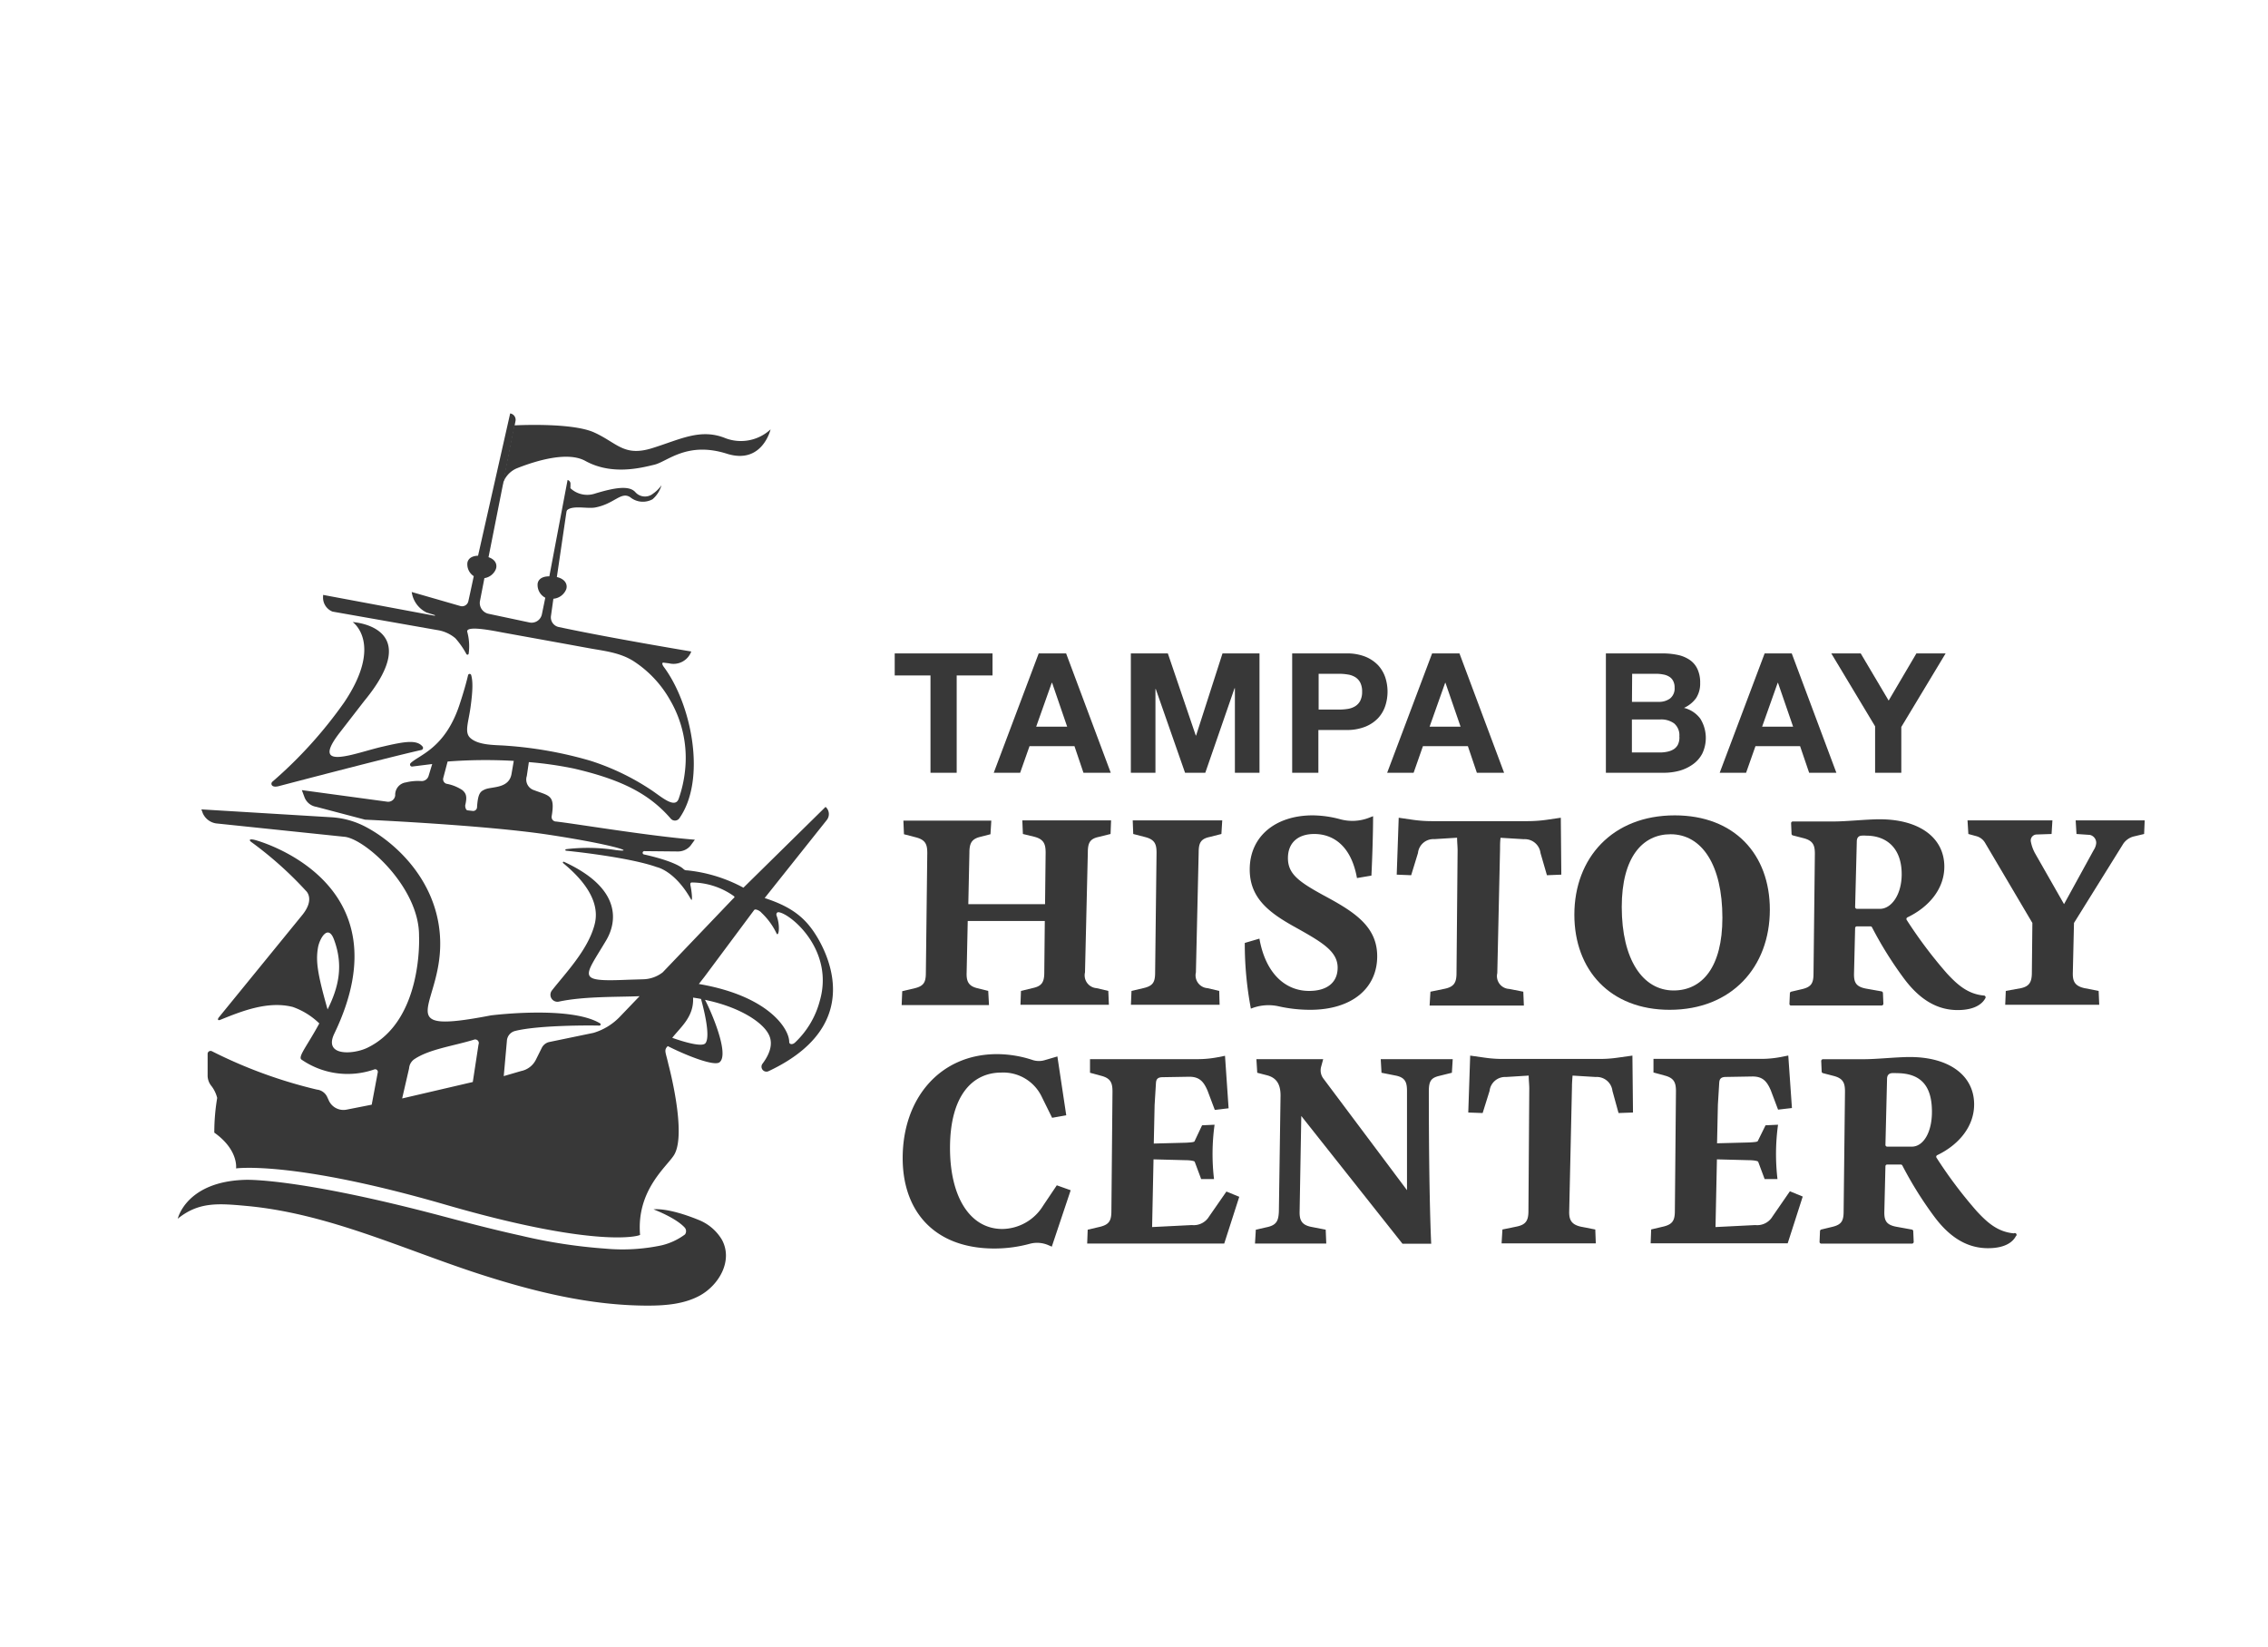 <svg viewBox="0 0 353.16 256.37" xmlns="http://www.w3.org/2000/svg"><g fill="#383838"><path d="m139.32 105.15h5.57v15.15h4.08v-15.15h5.58v-3.43h-15.23z"/><path d="m161.74 101.72-7 18.58h4.11l1.46-4.14h7l1.4 4.14h4.25l-6.95-18.58zm-.39 11.4 2.42-6.82h.06l2.34 6.82z"/><path d="m186.25 114.5h-.05l-4.35-12.78h-5.76v18.58h3.83v-13.04h.05l4.56 13.04h3.15l4.56-13.17h.05v13.17h3.83v-18.58h-5.76z"/><path d="m215.71 105.46a5.31 5.31 0 0 0 -1.12-1.9 5.76 5.76 0 0 0 -2-1.34 7.76 7.76 0 0 0 -3-.5h-8.38v18.58h4.08v-6.66h4.3a7.75 7.75 0 0 0 3-.51 5.63 5.63 0 0 0 2-1.34 5.18 5.18 0 0 0 1.12-1.91 7.15 7.15 0 0 0 0-4.42zm-3.91 3.65a2.21 2.21 0 0 1 -.79.84 3.14 3.14 0 0 1 -1.15.41 8.41 8.41 0 0 1 -1.35.1h-3.18v-5.57h3.18a8.39 8.39 0 0 1 1.35.11 3.13 3.13 0 0 1 1.15.4 2.21 2.21 0 0 1 .79.84 3 3 0 0 1 .3 1.44 3 3 0 0 1 -.3 1.43z"/><path d="m223 101.72-7 18.58h4.12l1.45-4.14h7l1.4 4.14h4.24l-6.95-18.58zm-.39 11.4 2.42-6.82h.05l2.35 6.82z"/><path d="m262.22 110.2a4.73 4.73 0 0 0 1.89-1.53 4.14 4.14 0 0 0 .63-2.35 4.93 4.93 0 0 0 -.43-2.18 3.49 3.49 0 0 0 -1.21-1.42 5.19 5.19 0 0 0 -1.87-.77 11.37 11.37 0 0 0 -2.42-.23h-8.75v18.58h9a9.41 9.41 0 0 0 2.43-.31 6.67 6.67 0 0 0 2.11-1 4.76 4.76 0 0 0 1.47-1.68 5.67 5.67 0 0 0 -.3-5.42 4.48 4.48 0 0 0 -2.55-1.69zm-8.07-5.31h3.85a6.06 6.06 0 0 1 1 .11 2.54 2.54 0 0 1 .9.33 1.62 1.62 0 0 1 .62.65 2.12 2.12 0 0 1 .24 1.07 2 2 0 0 1 -.71 1.69 2.9 2.9 0 0 1 -1.79.52h-4.14zm7.14 11a1.89 1.89 0 0 1 -.66.74 2.94 2.94 0 0 1 -1 .39 5.4 5.4 0 0 1 -1.15.12h-4.37v-5.14h4.45a3.41 3.41 0 0 1 2.13.62 2.39 2.39 0 0 1 .81 2 2.51 2.51 0 0 1 -.21 1.26z"/><path d="m274.78 101.72-7 18.58h4.11l1.46-4.14h6.95l1.41 4.14h4.24l-6.95-18.58zm-.39 11.4 2.42-6.82h.05l2.35 6.82z"/><path d="m298.41 101.72-4.32 7.34-4.35-7.34h-4.58l6.82 11.35v7.23h4.08v-7.13l6.9-11.45z"/><path d="m276 189.38a2.77 2.77 0 0 1 -2.68 1.33l-6.19.31.22-10.54 5 .13c.56 0 1.38.09 1.43.26l1 2.68h2a33.34 33.34 0 0 1 .08-8.41v-.05l-1.94.09-1.21 2.46c-.08.13-.6.17-1.34.21l-5 .13.13-6 .21-3.46c.05-.61.31-.87 1.08-.87l4.11-.07c1.59 0 2.24.77 2.84 2.16l1.13 3 2.16-.25-.57-8.17-1.16.23a16.5 16.5 0 0 1 -3.05.29h-16.78v2.12l1.73.47c1.51.39 1.77 1.13 1.77 2.47l-.17 18.6c0 1.47-.35 2.07-1.69 2.42l-2 .47-.08 2.16h21.34l2.34-7.28-2-.82z"/><path d="m278.83 156.53h14.17a.28.28 0 0 0 .27-.28l-.07-1.66a.28.28 0 0 0 -.22-.26l-2.42-.43c-1.6-.31-1.9-1-1.86-2.42l.17-7a.27.27 0 0 1 .27-.27h2.12a.28.28 0 0 1 .24.15 58.68 58.68 0 0 0 5 8c2.42 3.24 5.14 4.88 8.33 4.88 3 0 4-1.23 4.33-1.87a.27.27 0 0 0 -.22-.39c-2.52-.22-4.15-1.69-5.78-3.45a70.41 70.41 0 0 1 -6.26-8.32.28.28 0 0 1 .11-.4c3.31-1.58 5.75-4.41 5.75-7.89 0-4.54-3.93-7.38-10.06-7.38-2.07 0-5.13.34-7.16.34h-6.37a.27.27 0 0 0 -.27.28l.07 1.64a.26.26 0 0 0 .2.25l1.62.42c1.55.39 1.81 1.12 1.81 2.46l-.21 18.61c0 1.47-.31 2.07-1.69 2.42l-1.79.42a.27.27 0 0 0 -.2.26l-.07 1.67a.27.27 0 0 0 .19.22zm10.3-25.53c0-.57.26-.87.73-.91a4.78 4.78 0 0 1 .73 0c3.24 0 5.53 2 5.53 6 0 3.19-1.6 5.35-3.32 5.39h-.74-2.91a.28.28 0 0 1 -.28-.28z"/><path d="m220.8 132.79a2.41 2.41 0 0 1 2.55-2.16l3.54-.22c0 .69.08 1.38.08 2l-.17 19.08c0 1.47-.39 2.11-1.77 2.42l-2.29.47-.13 2.16h14.68l-.09-2.16-2.2-.43a2 2 0 0 1 -1.85-2.46l.43-19.34c0-.56 0-1.17.08-1.73l3.63.22a2.46 2.46 0 0 1 2.59 2.16l1 3.45 2.24-.09-.08-8.86-2.27.33a21 21 0 0 1 -2.85.2h-15a20.78 20.78 0 0 1 -2.85-.2l-2.27-.33-.31 8.86 2.25.09z"/><path d="m153.88 154.26-1.72-.43c-1.43-.35-1.69-1.17-1.64-2.46l.17-8h12l-.08 8c0 1.47-.35 2.11-1.69 2.42l-1.94.47-.08 2.16h13.77l-.09-2.16-1.81-.43a2 2 0 0 1 -1.82-2.46l.44-18.65c0-1.47.3-2.12 1.64-2.42l1.9-.47.08-2.12h-13.82l.09 2.12 1.77.43c1.51.39 1.77 1.16 1.77 2.5l-.09 8h-11.95l.17-8c0-1.47.34-2.12 1.6-2.46l1.68-.43.13-2.12h-13.69l.09 2.12 1.81.47c1.56.39 1.82 1.12 1.82 2.46l-.22 18.61c0 1.47-.3 2.07-1.68 2.42l-2 .47-.09 2.16h13.6z"/><path d="m189.85 154.26-1.82-.43a2 2 0 0 1 -1.81-2.46l.43-18.65c0-1.47.3-2.12 1.69-2.42l1.85-.47.13-2.12h-13.94l.08 2.12 1.82.47c1.55.39 1.81 1.12 1.81 2.46l-.22 18.61c0 1.47-.3 2.07-1.68 2.42l-2 .47-.09 2.16h13.81z"/><path d="m199.12 156.66a22.47 22.47 0 0 0 4.89.54c6.52 0 10.44-3.37 10.44-8.33 0-4.75-3.71-7-8.46-9.55-3.84-2.11-5.44-3.32-5.44-5.74s1.6-3.75 4.1-3.75c2.68 0 5.7 1.55 6.65 6.86l2.25-.38c.13-2.63.26-6.57.26-9.25l-.73.28a7.17 7.17 0 0 1 -4.37.2 16.86 16.86 0 0 0 -4.31-.61c-5.75 0-9.8 3.24-9.8 8.42 0 4.28 2.76 6.56 6.69 8.77 4.4 2.46 7 3.88 7 6.52 0 2.2-1.51 3.62-4.45 3.62-3.71 0-6.78-2.74-7.73-8.14l-2.28.67a54.17 54.17 0 0 0 .95 10.23 7.25 7.25 0 0 1 4.34-.36z"/><path d="m260 157.2c9.63 0 15.59-6.65 15.59-15.59 0-8.63-5.53-14.68-14.81-14.68-9.72 0-15.63 6.65-15.63 15.46 0 8.61 5.57 14.81 14.85 14.81zm.13-27.33c4.88 0 8.07 4.79 8.07 13 0 7.69-3.15 11.32-7.59 11.32-4.8 0-8.08-4.8-8.08-13 0-7.74 3.24-11.32 7.6-11.32z"/><path d="m323.21 127.71.13 2.12 2.07.14a1.26 1.26 0 0 1 1 1.28 2.33 2.33 0 0 1 -.39 1.08l-4.62 8.42-4.53-7.94a6.23 6.23 0 0 1 -.64-1.8.93.93 0 0 1 .87-1.1l2.36-.08.13-2.12h-13.22l.13 2.12 1.25.34a2.25 2.25 0 0 1 1.38 1.08l7.34 12.43-.08 7.69c0 1.47-.35 2.16-1.69 2.46l-2.37.43-.09 2.16h14.64l-.09-2.16-2.2-.43c-1.6-.35-1.86-1.17-1.82-2.46l.18-7.69 7.68-12.34a2.82 2.82 0 0 1 1.6-1.12l1.64-.39.09-2.12z"/><path d="m162.43 187.69a7.57 7.57 0 0 1 -6.34 3.63c-5.06 0-8.16-5-8.16-12.61 0-8.11 3.45-11.74 8-11.74a6.64 6.64 0 0 1 6.3 3.8l1.6 3.24 2.2-.39-1.38-9.16-1.91.56a3.18 3.18 0 0 1 -1.93 0 17.82 17.82 0 0 0 -5.57-.92c-8.81 0-14.68 6.82-14.68 16.19 0 8.33 5 14.07 14.29 14.07a21.05 21.05 0 0 0 5.52-.74 4.39 4.39 0 0 1 2.88.22l.53.23 2.94-8.78-2.16-.77z"/><path d="m188.27 189.38a2.78 2.78 0 0 1 -2.68 1.33l-6.19.31.22-10.54 5 .13c.56 0 1.38.09 1.42.26l1 2.68h2a33.34 33.34 0 0 1 .08-8.41v-.05l-1.94.09-1.18 2.5c-.08.13-.6.17-1.34.21l-5 .13.13-6 .21-3.46c.05-.61.31-.87 1.08-.87l4.1-.07c1.6 0 2.25.77 2.85 2.16l1.13 3 2.15-.25-.56-8.17-1.17.23a16.31 16.31 0 0 1 -3 .29h-16.85v2.12l1.73.47c1.51.39 1.77 1.13 1.77 2.47l-.17 18.6c0 1.47-.35 2.07-1.69 2.42l-2 .47-.08 2.16h21.34l2.34-7.28-2-.82z"/><path d="m215.12 167 2.16.43c1.6.3 1.81 1.12 1.81 2.46v15.39l-13-17.35a2.12 2.12 0 0 1 -.37-1.87l.32-1.18h-10.4l.13 2.12 1.51.39c1.51.39 2.12 1.42 2.12 3.15l-.26 18c-.05 1.47-.35 2.12-1.69 2.46l-1.9.43-.13 2.16h11.1l-.09-2.16-2.2-.43c-1.6-.3-1.9-1.12-1.86-2.46l.26-14.81 15.76 19.89h4.47s-.37-6.71-.37-23.73c0-1.61.35-2.11 1.69-2.42l1.9-.47.13-2.12h-11.21z"/><path d="m251.9 164.65a19.32 19.32 0 0 1 -2.85.2h-15a19.51 19.51 0 0 1 -2.85-.2l-2.27-.32-.3 8.86 2.24.08 1.08-3.45a2.43 2.43 0 0 1 2.55-2.16l3.54-.22c0 .7.09 1.39.09 2l-.13 19.07c0 1.47-.38 2.12-1.77 2.42l-2.28.47-.13 2.16h14.67l-.08-2.16-2.2-.43c-1.6-.34-1.9-1.16-1.86-2.46l.43-19.34c0-.56.05-1.16.09-1.73l3.62.22a2.45 2.45 0 0 1 2.59 2.16l.95 3.45 2.25-.08-.09-8.86z"/><path d="m313.59 192c-2.53-.22-4.16-1.7-5.79-3.46a69.6 69.6 0 0 1 -6.26-8.32.27.27 0 0 1 .11-.39c3.31-1.59 5.75-4.42 5.75-7.9 0-4.53-3.92-7.38-10-7.38-2.08 0-5.14.34-7.17.34h-6.37a.28.28 0 0 0 -.27.29l.07 1.63a.27.27 0 0 0 .2.25l1.62.42c1.55.39 1.81 1.13 1.81 2.47l-.21 18.6c0 1.47-.3 2.07-1.69 2.42l-1.78.43a.27.27 0 0 0 -.21.25l-.07 1.67a.27.27 0 0 0 .27.28h14.12a.27.27 0 0 0 .27-.28l-.07-1.66a.26.26 0 0 0 -.22-.25l-2.42-.44c-1.6-.3-1.9-1-1.86-2.42l.17-7a.26.26 0 0 1 .27-.26h2.12a.27.27 0 0 1 .24.14 58.05 58.05 0 0 0 5 8c2.42 3.24 5.14 4.88 8.34 4.88 3 0 4-1.22 4.33-1.86a.27.27 0 0 0 -.3-.45zm-15.82-13.5h-1-2.91a.27.27 0 0 1 -.27-.28l.25-10.25c0-.56.26-.86.73-.91a4.84 4.84 0 0 1 .74 0c3.82 0 5.52 2 5.52 6 .01 3.23-1.34 5.39-3.06 5.44z"/><path d="m101.7 76.84a2 2 0 0 1 -2.79-.25c-.94-1-3-.74-6.21.23a3.83 3.83 0 0 1 -4.06-1l-.64 4.11c.42-1.53 3.25-.66 4.69-.93 3-.57 4-2.53 5.44-1.6a3.12 3.12 0 0 0 3.48.32 4.5 4.5 0 0 0 1.39-2.18 5.27 5.27 0 0 1 -1.3 1.3z"/><path d="m113 68.23c-3.92-1.61-7.07.18-11.46 1.54s-5.42-.81-9-2.44c-3.24-1.48-11-1.18-12.47-1.11l-1.88 9.5a3.86 3.86 0 0 1 2.37-2.85c2.95-1.16 7.82-2.64 10.58-1.12 4.14 2.29 8.72 1.08 10.76.59s5.09-3.67 11.28-1.71c5.52 1.75 6.81-3.79 6.81-3.79a6.79 6.79 0 0 1 -6.99 1.39z"/><path d="m108.79 189.91a7.39 7.39 0 0 1 3.62 3.08c1.76 3.23-.42 7-3.37 8.66-2.45 1.36-5.36 1.6-8.17 1.6-8.9 0-17.66-2.16-26.13-4.89-12.09-3.92-23.69-9.49-36.48-10.64-4.36-.4-7.36-.61-10.58 2 0 0 1.29-5.79 10.5-6.05 0 0 7.93-.38 30.66 5.64 4.11 1.09 8.22 2.16 12.37 3.07a82.28 82.28 0 0 0 13.07 2 29.33 29.33 0 0 0 8.77-.52 10 10 0 0 0 3.61-1.69.85.85 0 0 0 -.07-1.1c-1.44-1.54-4.8-2.79-4.82-2.8s2.12-.36 7.02 1.64z"/><path d="m43.41 122.38s16.78-4.41 22.21-5.63a.33.33 0 0 0 .18-.53c-.89-1.09-2.71-.81-6.17 0-4.18.93-11.57 4.07-6.72-2.18l3.81-4.92c9.59-11.63-1.8-12.28-1.8-12.28s4.84 3.34-1.33 12.51a68.1 68.1 0 0 1 -11.16 12.33c-.31.23-.27 1.02.98.7z"/><path d="m126.38 144.58c-1.81-2.47-4.17-3.75-7.31-4.78l9.66-12.13a1.48 1.48 0 0 0 -.18-2.06l-12.79 12.58a23.37 23.37 0 0 0 -8.77-2.7.74.74 0 0 1 -.57-.21c-.49-.48-2.18-1.38-6.12-2.26a.26.26 0 0 1 .06-.52l5.17.05a2.53 2.53 0 0 0 2-.91l.67-.92c-7.15-.57-18.64-2.5-21.62-2.83a.7.7 0 0 1 -.68-.81c.57-3.34-.35-3.16-2.74-4.07a1.74 1.74 0 0 1 -1.13-2.2l.32-2.17a57.68 57.68 0 0 1 7 1c7.45 1.73 11.73 3.93 15.08 7.78a.85.85 0 0 0 1.33 0c4.3-6.06 1.94-17.81-2.41-23.62-.22-.29-.35-.7 0-.64l.82.1a2.94 2.94 0 0 0 3.47-1.84s-12.65-2.1-20.64-3.81a1.54 1.54 0 0 1 -1.21-1.7l.38-2.7a2.38 2.38 0 0 0 2-1.48c.23-.69-.1-1.58-1.46-1.9l1.46-9.92.66-4.12v-.4a.61.61 0 0 0 -.45-.67l-2.84 15c-1.9 0-1.83 1.27-1.83 1.27a2.24 2.24 0 0 0 1.2 2.06l-.52 2.53a1.64 1.64 0 0 1 -2 1.31l-6.32-1.34a1.72 1.72 0 0 1 -1.33-2l.69-3.55a2.3 2.3 0 0 0 1.79-1.42c.22-.63 0-1.45-1.15-1.84l2.2-11.09 1.88-9.49.13-.67a1 1 0 0 0 -.84-1.13l-5 22.15c-1.72.06-1.67 1.24-1.67 1.24a2.2 2.2 0 0 0 1 1.94s-.51 2.42-.85 3.94a1 1 0 0 1 -1.21.72l-7.6-2.19a4.18 4.18 0 0 0 2.31 3.19l1.21.38c.2.06.13.14-.08.1l-17.24-3.22v.23a2.34 2.34 0 0 0 1.47 2.37l16.28 2.87a5.68 5.68 0 0 1 2.85 1.28 13 13 0 0 1 1.72 2.47.19.19 0 0 0 .35-.08 8.61 8.61 0 0 0 -.22-3.39c-.24-1 3.66-.25 5.42.09l8.56 1.55c1.83.33 3.66.67 5.49 1 2.25.38 4.58.7 6.54 2a17.38 17.38 0 0 1 5.58 6 17.84 17.84 0 0 1 2.33 10.86 19.23 19.23 0 0 1 -1 4.49c-.59 1.64-2.79-.4-4.34-1.41a37.8 37.8 0 0 0 -9.37-4.5 61.88 61.88 0 0 0 -13.1-2.35c-1.66-.14-4.36 0-5.67-1.24-.9-.87-.26-2.37.07-4.76.38-2.77.36-4.06.1-5a.25.25 0 0 0 -.48 0c-.2.85-.59 2.36-1.33 4.59-2.26 6.87-6.33 7.84-7.63 9.13a.31.31 0 0 0 .25.52l3.12-.39-.57 1.87a1.12 1.12 0 0 1 -1.14.78 7.79 7.79 0 0 0 -2.38.21 1.93 1.93 0 0 0 -1.67 2 1.1 1.1 0 0 1 -1.26 1l-13.28-1.8.4 1.07a2.36 2.36 0 0 0 1.85 1.53l7.59 2s18.7.84 28.63 2.35 13.79 2.79 10.46 2.39a28 28 0 0 0 -7.81-.14.12.12 0 0 0 0 .23s9.67.95 14.17 2.56c0 0 2.78.54 5.3 5 .3.55.12-1.27-.07-2.13-.09-.45.07-.49.32-.48a11.4 11.4 0 0 1 6.26 2c.44.3.29.27-.07.65l-10.84 11.34a5.16 5.16 0 0 1 -3.08 1.08l-2.31.07c-8.16.34-6.88-.3-3.41-6.13 1.65-2.78 2.55-8.05-6.57-12.23a.12.12 0 0 0 -.13.2c1.92 1.6 6 5.27 4.91 9.51-1 4-4.66 7.74-6.69 10.36a1.09 1.09 0 0 0 1.09 1.7c4-.86 9.34-.7 12.59-.85l-3.07 3.2a9.38 9.38 0 0 1 -4.11 2.51l-6.91 1.43a1.72 1.72 0 0 0 -1.13.89l-.94 1.89a3.29 3.29 0 0 1 -2.28 1.73l-2.71.79.49-5.48a1.69 1.69 0 0 1 1.29-1.55c3.64-.91 11.8-.88 13.13-.83a.19.19 0 0 0 .09-.35c-4.66-2.81-17-1.24-17-1.24-16.35 3.15-7.23-1.65-7.93-12.36-.6-9.2-7.62-15.07-12-17.21a13.1 13.1 0 0 0 -5-1.28l-20.15-1.22.21.58a2.71 2.71 0 0 0 2.06 1.6l20.14 2.1c3.37.52 11.53 8 11.48 15.4 0 0 .7 13.3-8.13 17.47-2.15 1-6.78 1.32-5.06-2.25 11.52-23.9-12.36-30.14-12.36-30.14-.85-.22-1.07 0-.43.42a57.39 57.39 0 0 1 8.38 7.51s1.48 1.28-.66 3.85l-12.89 15.81c-.27.33-.19.57.2.41 3.25-1.31 7.39-3 11.3-2a11.33 11.33 0 0 1 4.12 2.56c-1.84 3.41-3.33 5.14-2.8 5.61a12.64 12.64 0 0 0 11.34 1.56.41.41 0 0 1 .56.48l-.94 5-3.91.77a2.5 2.5 0 0 1 -2.75-1.38l-.28-.61a2 2 0 0 0 -1.6-1.13 74.06 74.06 0 0 1 -16.34-5.97.46.46 0 0 0 -.67.4v3.31a2.57 2.57 0 0 0 .6 1.71 5.06 5.06 0 0 1 .89 1.85 32.26 32.26 0 0 0 -.45 5.4c3.81 2.7 3.39 5.57 3.39 5.57s8.77-1.26 32.59 5.64 30.08 4.8 30.08 4.8l.24-.08c-.6-7 4.22-10.66 5.31-12.48 2-3.36-.9-14.09-.9-14.09-.42-1.91-.75-2.18-.1-2.83 2.64 1.34 7.2 3.21 8.07 2.51 1.57-1.26-1.32-7.94-2.27-9.71 5.4 1.11 9 3.49 9.94 5.42.77 1.54 0 3.21-1 4.54a.77.77 0 0 0 .94 1.15c17.61-8.26 6.72-22.18 6.72-22.18zm-46.72-24.15c-.37 2.33-2.94 2-4.07 2.43-.76.32-1.17.56-1.31 2.83a.6.6 0 0 1 -.68.55l-.78-.09c-.29 0-.43-.59-.36-.87.32-1.36.07-1.8-.45-2.27a6.64 6.64 0 0 0 -2.49-1 .74.74 0 0 1 -.5-.89l.68-2.57a77.34 77.34 0 0 1 10.3-.1zm-30.14 27.06c.24-1.35 1.56-3.73 2.49-1.22 1.56 4.19.62 7.61-1 10.87-1.68-5.87-1.83-7.66-1.49-9.65zm25 15.06-.9 5.89-11 2.56 1.08-4.68a1.89 1.89 0 0 1 .86-1.46c2.31-1.53 5.91-2 9.22-3a.56.56 0 0 1 .75.69zm35.32-.15c-.64.83-5.16-.84-5.16-.84 1.31-1.67 3.4-3.29 3.24-6.26.52.08.73.11 1.24.21.36 1.32 1.54 5.79.69 6.89zm13.9-.06c-.33.3-.85.28-.85-.16 0-2-3.19-7.14-14.07-9l.89-1.14 7.73-10.38c.21-.24.94.17 1.13.43a10.82 10.82 0 0 1 2.35 3.22c.3.6.64-1.07 0-2.79-.09-.27.06-.56.35-.51 1.91.28 8.67 5.93 6.38 13.81a13.71 13.71 0 0 1 -3.9 6.52z"/></g></svg>